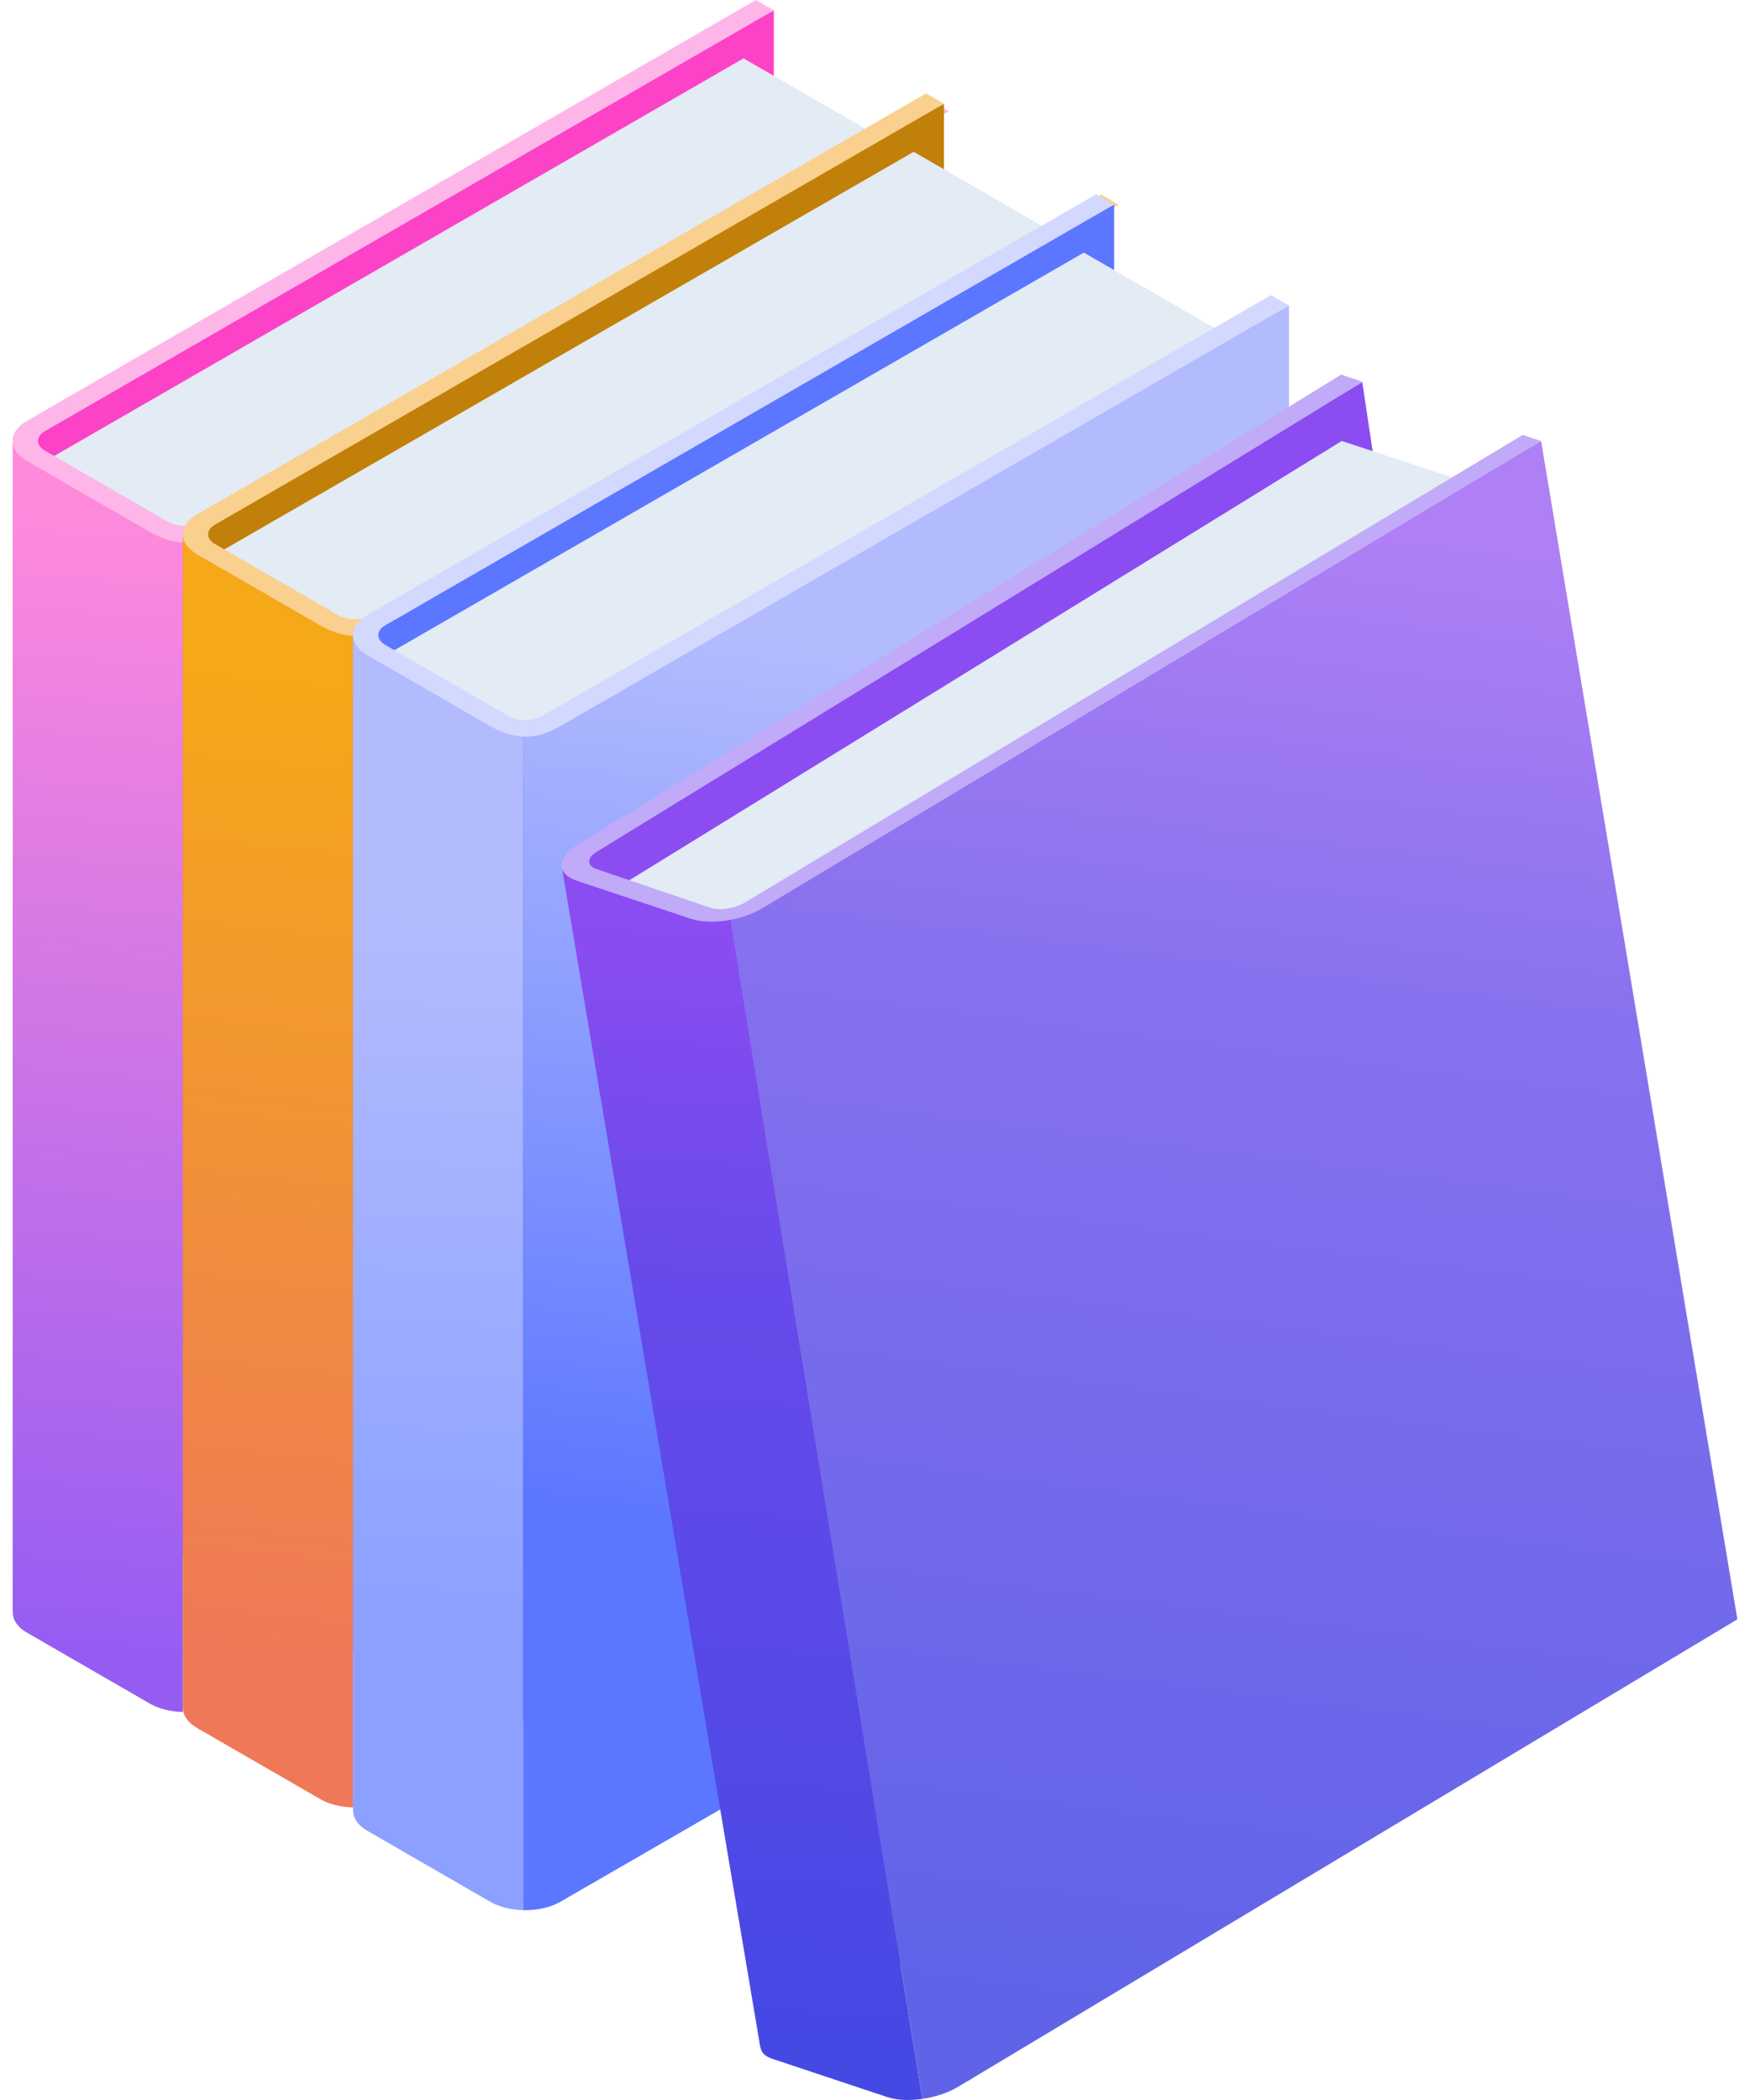 <svg xmlns="http://www.w3.org/2000/svg" width="50" height="60" viewBox="0 0 50 60">
  <defs>
    <linearGradient id="icon_books-a" x1="49.48%" x2="50.516%" y1="95.187%" y2="4.813%">
      <stop offset="0%" stop-color="#965CF2"/>
      <stop offset="100%" stop-color="#FF8ADC"/>
    </linearGradient>
    <linearGradient id="icon_books-b" x1="49.437%" x2="50.559%" y1="89.112%" y2="10.888%">
      <stop offset="0%" stop-color="#EE7858"/>
      <stop offset="100%" stop-color="#F5A818"/>
    </linearGradient>
    <linearGradient id="icon_books-c" x1="49.878%" x2="50.119%" y1="78.092%" y2="21.909%">
      <stop offset="0%" stop-color="#8CA0FF"/>
      <stop offset="100%" stop-color="#B2BBFE"/>
    </linearGradient>
    <linearGradient id="icon_books-d" x1="48.42%" x2="51.58%" y1="78.141%" y2="21.877%">
      <stop offset="0%" stop-color="#5B76FF"/>
      <stop offset="100%" stop-color="#B2BBFE"/>
    </linearGradient>
    <linearGradient id="icon_books-e" x1="46.511%" x2="53.489%" y1="95.568%" y2="4.431%">
      <stop offset="0%" stop-color="#6063E8"/>
      <stop offset="69.02%" stop-color="#8771EE"/>
      <stop offset="100%" stop-color="#AE7FF5"/>
    </linearGradient>
    <linearGradient id="icon_books-f" x1="49.191%" x2="50.809%" y1="94.682%" y2="5.378%">
      <stop offset="0%" stop-color="#4648E4"/>
      <stop offset="69.02%" stop-color="#684AEB"/>
      <stop offset="100%" stop-color="#8B4CF2"/>
    </linearGradient>
  </defs>
  <g fill="none" fill-rule="evenodd" transform="translate(-5)">
    <rect width="60" height="60"/>
    <g fill-rule="nonzero" transform="translate(5.209)">
      <path fill="#FC42C7" d="M0.713,45.929 C0.841,45.892 0.97,45.854 1.077,45.793 L21.9,38.803 L21.9,0.295 L0.713,12.071 L0.713,45.929 L0.713,45.929 Z"/>
      <path fill="url(#icon_books-a)" d="M5.015,15.34 L0.153,12.637 L0.153,46.037 L0.158,46.04 C0.143,46.26 0.275,46.482 0.565,46.649 L4.079,48.679 C4.338,48.827 4.673,48.906 5.014,48.915 L5.015,48.916 L5.015,48.915 L5.016,48.915 L5.015,48.496 L5.015,15.34 L5.015,15.34 Z"/>
      <polygon fill="#E3EBF4" points="1.091 13.171 5.119 15.497 25.063 3.994 21.035 1.668"/>
      <path fill="#FEB6E9" d="M5.562,14.906 C5.294,15.061 4.858,15.061 4.591,14.906 L1.077,12.877 C0.809,12.723 0.809,12.472 1.077,12.317 L21.9,0.295 L21.389,-1.28345678e-05 L0.565,12.022 C0.015,12.34 0.015,12.855 0.565,13.173 L4.079,15.201 C4.756,15.576 5.342,15.621 6.073,15.201 L26.897,3.18 L26.384,2.884 L5.562,14.906 L5.562,14.906 Z"/>
      <g transform="translate(4.417 2)">
        <path fill="#C18009" d="M1.158,46.655 C1.285,46.617 1.415,46.579 1.521,46.518 L22.345,39.472 L22.345,0.964 L1.158,12.74 L1.158,46.655 L1.158,46.655 Z"/>
        <path fill="url(#icon_books-b)" d="M5.46,16.009 L0.598,13.306 L0.598,46.761 L0.603,46.765 C0.588,46.985 0.72,47.207 1.01,47.374 L4.524,49.403 C4.783,49.552 5.118,49.631 5.458,49.64 L5.46,49.641 L5.46,49.64 L5.461,49.64 L5.46,49.221 L5.46,16.009 L5.46,16.009 Z"/>
        <polygon fill="#E3EBF4" points="1.535 13.84 5.564 16.166 25.508 4.663 21.479 2.337"/>
        <path fill="#FAD08F" d="M6.006,15.575 C5.739,15.73 5.303,15.73 5.035,15.575 L1.522,13.546 C1.254,13.392 1.254,13.141 1.522,12.986 L22.345,0.964 L21.834,0.669 L1.01,12.691 C0.46,13.009 0.46,13.525 1.01,13.842 L4.524,15.87 C5.201,16.245 5.787,16.29 6.518,15.87 L27.341,3.849 L26.829,3.553 L6.006,15.575 L6.006,15.575 Z"/>
      </g>
      <g transform="translate(9.626 5.209)">
        <path fill="#5B76FF" d="M0.81,46.381 C0.938,46.343 1.067,46.306 1.173,46.244 L21.997,34.222 L21.997,0.634 L0.81,12.411 L0.81,46.381 L0.81,46.381 Z"/>
        <path fill="url(#icon_books-c)" d="M5.112,48.948 L5.112,15.679 L0.249,12.976 L0.249,46.487 L0.255,46.491 C0.24,46.711 0.372,46.933 0.663,47.101 L4.176,49.129 C4.435,49.279 4.771,49.358 5.111,49.366 L5.112,49.367 L5.112,49.366 L5.113,49.366 L5.112,48.948 L5.112,48.948 Z"/>
        <path fill="url(#icon_books-d)" d="M5.112,49.367 L5.114,49.367 C5.495,49.376 5.88,49.296 6.171,49.13 L26.993,37.107 L26.993,3.52 L5.112,15.679 L5.112,49.367 L5.112,49.367 Z"/>
        <polygon fill="#E3EBF4" points="1.188 13.51 5.216 15.836 25.16 4.334 21.132 2.008"/>
        <path fill="#D3D8FF" d="M5.659,15.246 C5.391,15.401 4.955,15.401 4.687,15.246 L1.174,13.217 C0.906,13.063 0.906,12.812 1.174,12.657 L21.997,0.635 L21.486,0.34 L0.662,12.361 C0.112,12.679 0.112,13.196 0.662,13.513 L4.176,15.541 C4.853,15.915 5.439,15.96 6.17,15.541 L26.993,3.519 L26.481,3.224 L5.659,15.246 L5.659,15.246 Z"/>
      </g>
      <g transform="translate(15.043 10.626)">
        <path fill="#8B4CF2" d="M23.67,0.289 L1.132,13.848 C1.318,13.932 8.375,46.63 8.581,46.672 L29.179,34.007 C29.015,33.917 28.85,33.828 28.687,33.737 L23.67,0.289 L23.67,0.289 Z"/>
        <path fill="url(#icon_books-e)" d="M7.389,14.625 L5.61,15.64 L11.099,49.343 C11.461,49.29 11.827,49.172 12.113,49.003 L12.4,48.83 C12.402,48.83 12.411,48.828 12.411,48.828 L12.582,48.722 L34.384,35.642 L34.387,35.64 L28.779,1.974 L7.389,14.625 L7.389,14.625 Z"/>
        <path fill="url(#icon_books-f)" d="M5.116,15.706 L1.326,14.304 L0.801,14.152 C0.801,14.152 6.431,47.659 6.436,47.66 C6.479,47.957 6.497,48.092 6.846,48.208 L10.112,49.295 C10.38,49.383 10.737,49.395 11.099,49.343 L5.61,15.64 L5.116,15.706 L5.116,15.706 Z"/>
        <path fill="#E3EBF4" d="M2.555,14.632 C2.718,14.742 3.112,14.945 5.402,15.688 C7.508,14.533 9.294,13.381 11.383,12.189 C12.654,11.463 24.678,4.352 26.569,3.123 L23.084,1.973 L2.555,14.632 L2.555,14.632 Z"/>
        <path fill="#C1AAF8" d="M6.018,15.168 C5.738,15.334 5.3,15.398 5.041,15.309 L1.797,14.206 C1.509,14.107 1.512,13.882 1.809,13.704 L23.67,0.289 C23.506,0.199 23.242,0.161 23.077,0.071 L1.249,13.51 C0.637,13.879 0.637,14.343 1.237,14.542 L4.502,15.629 C5.038,15.806 5.932,15.675 6.504,15.337 L28.779,1.974 L28.255,1.8 L6.018,15.168 L6.018,15.168 Z"/>
      </g>
    </g>
  </g>
</svg>
